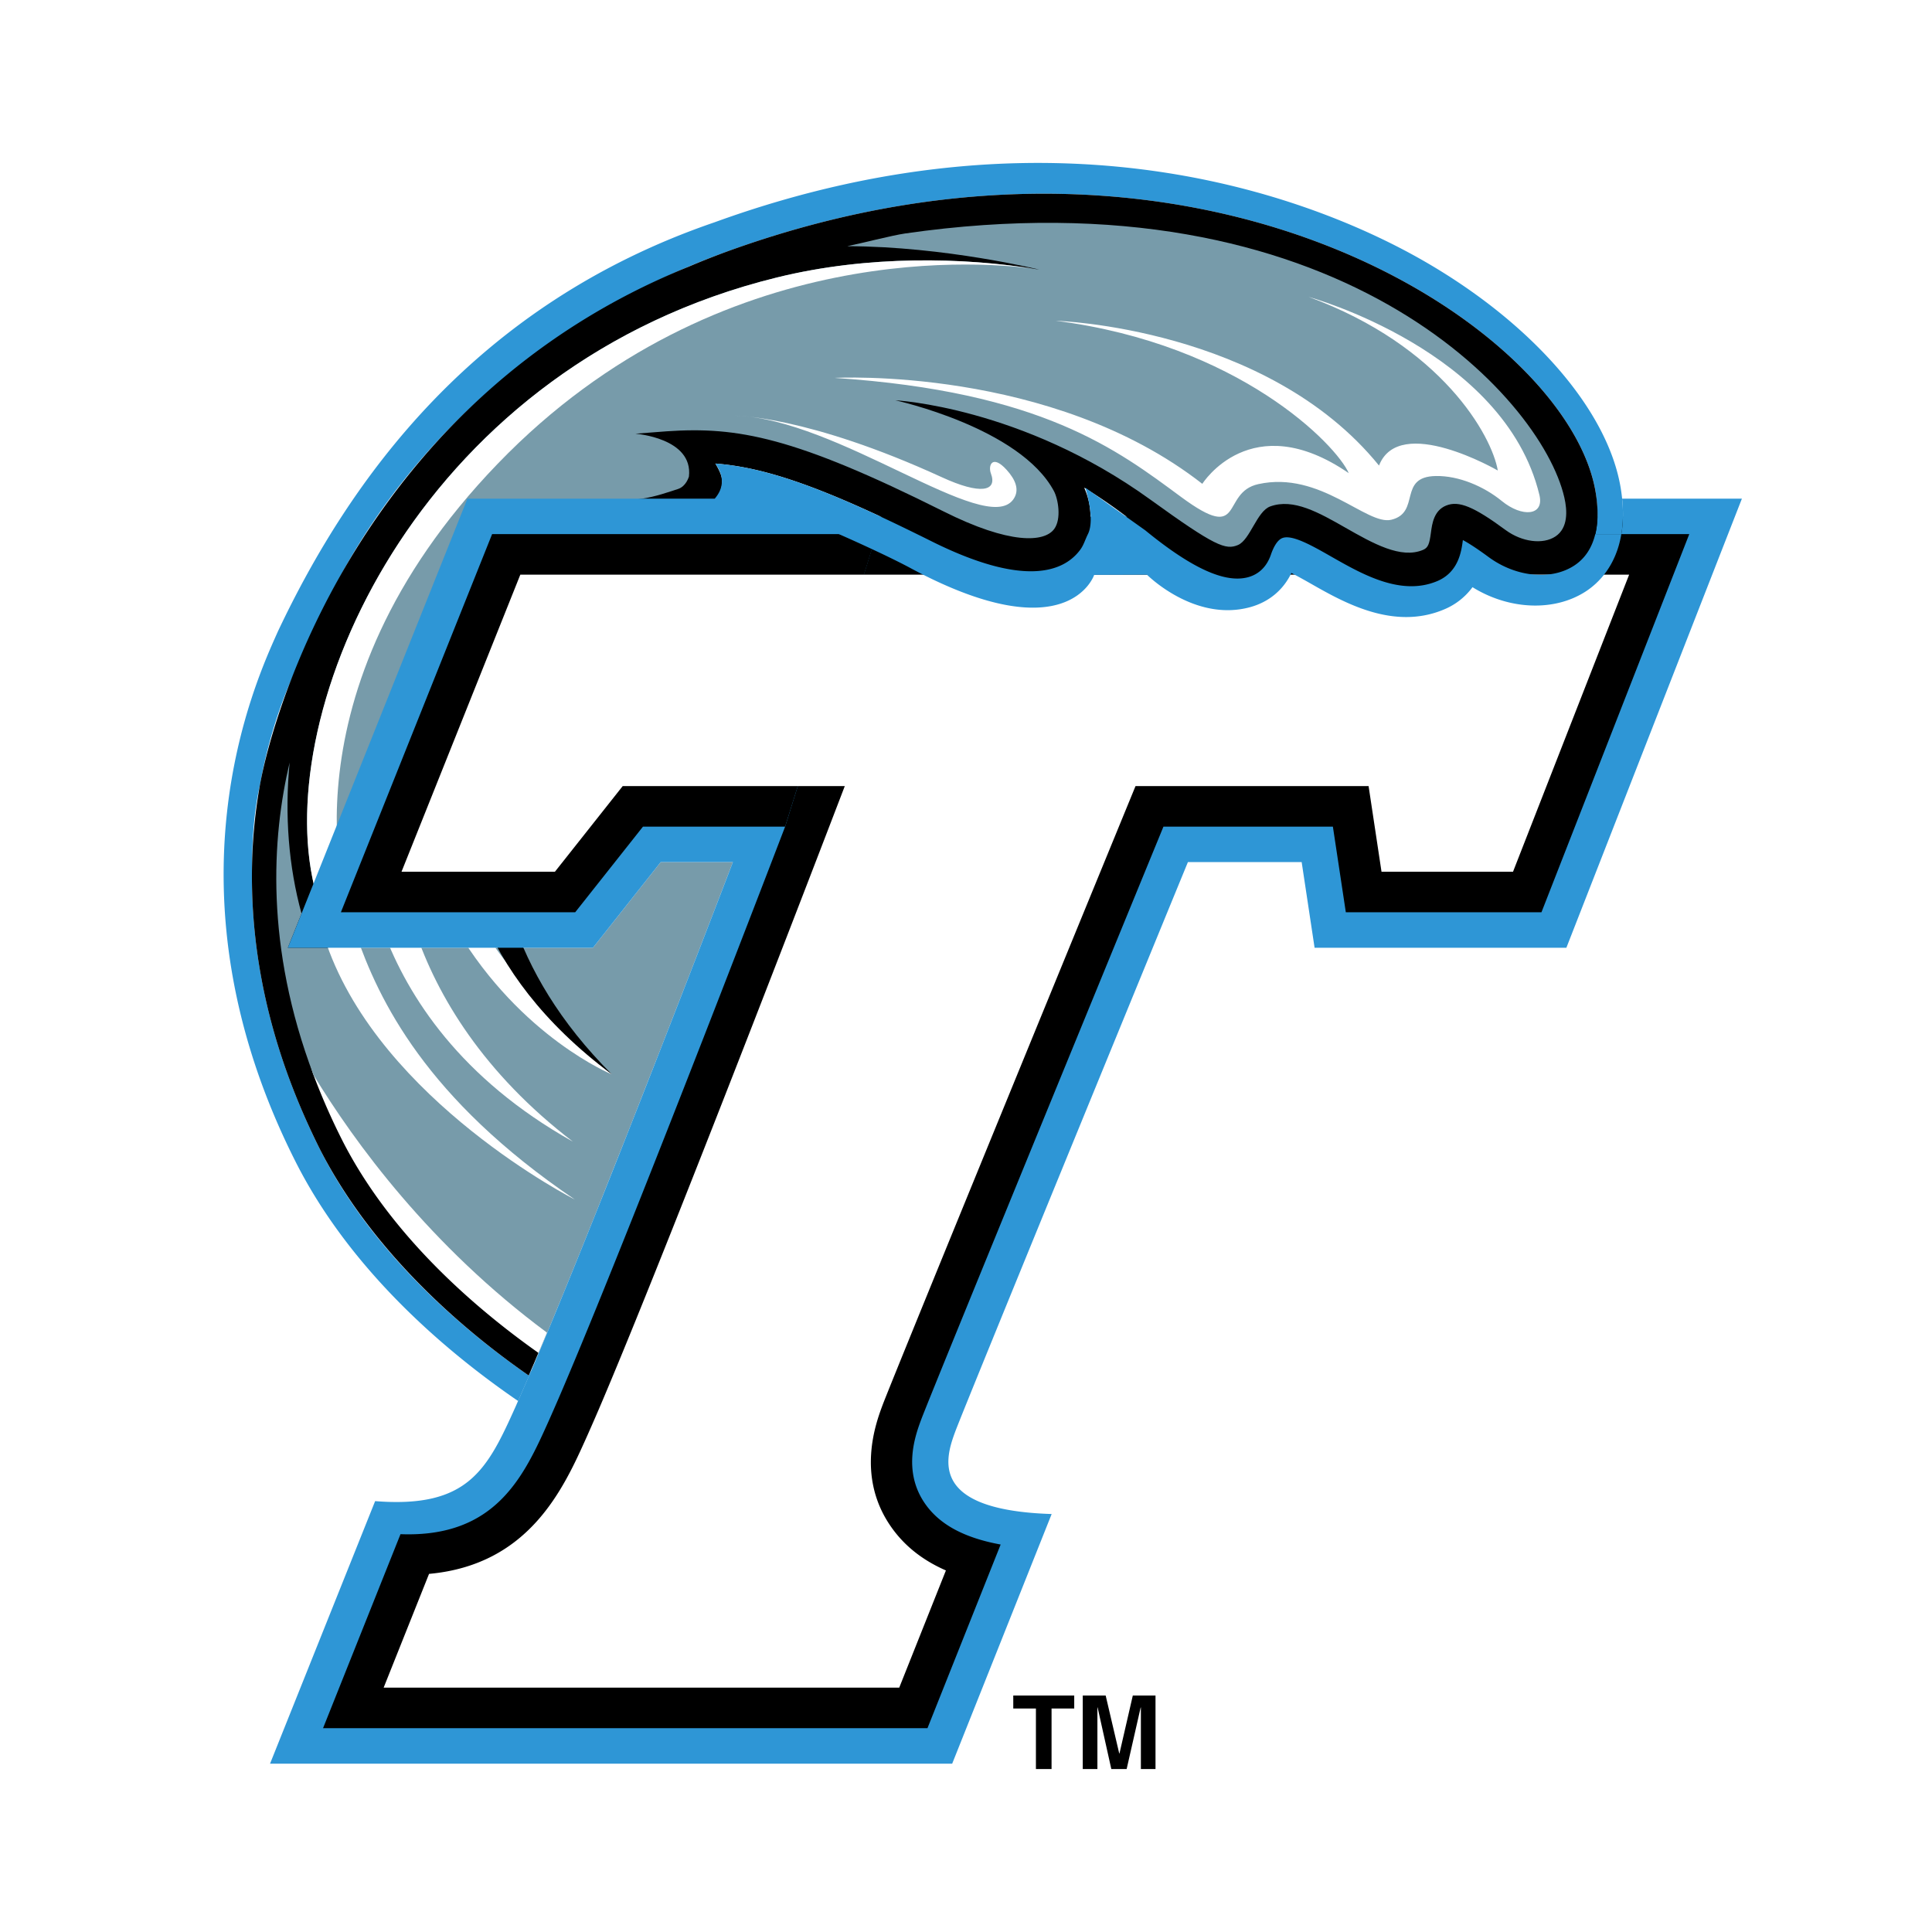 <svg xmlns="http://www.w3.org/2000/svg" width="2500" height="2500" viewBox="0 0 192.756 192.756"><g fill-rule="evenodd" clip-rule="evenodd"><path fill="#fff" d="M0 0h192.756v192.756H0V0z"/><path d="M48.071 51.536L33.062 89.455h23.259l6.727-8.588h14.11s-14.552 38.418-21.669 55.398a210.678 210.678 0 0 1-1.783 4.154c-2.463 5.543-5.231 11.76-14.728 11.391l-8.298 21.137 64.262 1.02 6.63-21.422c-3.643-.676-6.727-1.98-8.16-4.078-2.249-3.293-.054-6.623.509-8.162 1.036-2.818 23.461-56.103 23.461-56.103l13.262.51 2.039 8.16h22.441l15.811-41.312-122.864-.024z"/><path d="M52.033 135.145c.003.004.006.01.012.012l.309-.756h-.001l-.32.744zM52.352 134.4h.002l.153-.367-.155.367zM52.67 133.639l.843-2.035c-11.632-8.715-19.109-19.084-23.17-25.834a66.472 66.472 0 0 0 2.819 6.484c4.796 9.578 13.224 16.896 19.508 21.385z" fill="#fff"/><path d="M161.838 49.75a16.118 16.118 0 0 0-.139-1.052c-1.279-7.787-8.859-16.499-19.783-22.739-9.471-5.412-35.307-16.606-70.634-3.777-24.023 8.23-36.422 25.732-43.545 40.792-2.212 4.954-11.97 25.797 1.771 52.965 5.584 11.039 15.308 19.131 22.184 23.84.393-.889.821-1.873 1.28-2.951a.136.136 0 0 1-.032-.021l-.189.428c-6.567-4.557-15.58-12.195-20.785-22.488a54.969 54.969 0 0 1-1.245-2.605c-4.575-10.045-5.765-19.034-5.563-26.181.021-2.906.284-5.502.771-7.607 1.334-7.443 3.908-12.363 4.823-13.945.197-.436.395-.867.605-1.309 1.663-4.421 11.579-27.378 41.5-38.12 46.914-16.846 83.652 7.772 86.343 24.144.035.215.053.42.078.629.158 1.298.133 2.495-.117 3.538h2.602c.169-1.024.216-2.194.075-3.541z" fill="#2e96d6"/><path d="M159.199 49.122c-2.691-16.371-39.43-40.989-86.343-24.144a80.428 80.428 0 0 0-4.014 1.573c-.076.033-.154.067-.231.096C36.19 39.803 27.262 70.91 25.927 78.354a51.495 51.495 0 0 0-.771 7.605c-.202 7.147.988 16.136 5.563 26.181.39.861.802 1.73 1.245 2.605 5.268 10.26 14.218 17.932 20.785 22.488l.187-.428h.002l.463-1.07h-.005l.325-.756c-6.317-4.465-14.787-11.746-19.608-21.277a66.064 66.064 0 0 1-2.835-6.455c-4.835-12.793 27.399-53.92 33.604-54.643 1.663-.195 3.171-.243 4.482-1.058 1.814-1.132 2.836-2.281 2.657-3.784-.057-.481-.411-1.11-.646-1.514 4.944.393 10.585 2.258 21.428 7.688 9.429 4.732 13.36 3.106 14.981.899 1.334-1.823 1.232-4.315.383-6.184a52.529 52.529 0 0 1 5.057 3.54c5.461 4.338 8.943 6.008 11.268 5.404.768-.2 1.785-.751 2.301-2.239.223-.658.611-1.484 1.172-1.684.979-.351 2.965.779 4.889 1.878 3.086 1.757 6.938 3.954 10.559 2.418 2.107-.901 2.393-2.958 2.539-4.086.471.248 1.256.729 2.559 1.688 2.734 2.014 6.264 2.363 8.568.844 2.101-1.388 2.653-4.06 2.12-7.292z"/><path d="M59.16 94.556H28.72l1.363-3.409c-1.286-4.692-1.693-9.805-1.187-15.071-1.778 7.495-2.453 18.379 2.382 31.172 4.083 6.719 11.598 17.037 23.29 25.707l-.847 2.025c0 .004.004.004.004.004l-.168.389-.154.367.025.016c6.953-16.422 19.693-49.745 19.693-49.745h-7.204l-6.757 8.545z" fill="#779baa"/><path d="M156.074 49.634c-2.305-10.077-22.811-32.529-65.772-26.34-1.26.179-4.526 1.023-5.775 1.267 9.789.028 19.17 2.341 19.17 2.341-7.157-1.204-16.839-1.509-26.165.777-36.651 8.988-51.354 44.955-45.737 62.341 11.03-28.964 19.961-38.665 32.192-40.256 1.319-.171 2.903-.733 3.651-.974.81-.262 1.066-1.164 1.097-1.242.449-3.856-5.34-4.277-5.34-4.277l3.125-.24c7.075-.482 12.726.544 27.603 7.985 6.644 3.335 10.074 3.1 11.056 1.762.738-1.01.395-2.99-.029-3.785-3.393-6.345-15.818-9.054-15.818-9.054s12.613.635 25.425 9.896c6.479 4.683 7.531 5.061 8.754 4.542 1.217-.518 1.887-3.37 3.223-3.851 2.307-.833 4.834.605 7.516 2.133 2.713 1.545 5.523 3.145 7.736 2.199.504-.215.629-.596.777-1.712.117-.88.291-2.21 1.523-2.708 1.26-.51 2.756.106 5.934 2.448 1.625 1.194 3.717 1.464 4.965.637 1.28-.846 1.19-2.583.889-3.889z" fill="#779baa"/><path d="M45.576 92.751c6.424 10.764 15.473 14.442 15.473 14.442-6.064-5.396-10.346-10.492-13.282-15.079l-2.191.637zM38.28 92.975c2.418 6.453 7.653 14.644 18.881 20.929-8.926-6.836-13.569-14.539-15.774-21.144l-3.107.215z" fill="#fff"/><path d="M48.136 91.41c2.051 5.002 5.905 10.559 12.913 15.784-5.235-5.229-8.269-10.529-9.906-15.455l-3.007-.329z"/><path d="M119.955 48.273s4.859-7.757 14.609-1.069c-1.221-2.808-10.939-12.86-29.234-15.202 0 0 21.045.625 32.254 14.447 2.025-5.2 11.852.495 11.852.495-.594-3.468-5.557-12.434-18.865-17.32 0 0 19.541 5.335 23.014 19.751.514 2.12-1.75 2.246-3.742.617-1.809-1.48-4.318-2.541-6.59-2.5-3.824.065-1.479 3.644-4.441 4.363-2.459.595-7.078-4.916-13.262-3.556-3.814.833-1.279 6.026-7.701 1.291-6.381-4.713-13.9-10.516-34.579-11.888-.001.001 21.619-1.195 36.685 10.571zM98.863 47.24c-.297-.804.137-1.945 1.568-.364.863.95 1.346 2.008.662 2.957-2.74 3.804-17.571-8.127-27.763-8.359 0 0 7.205-.028 20.659 6.149 3.8 1.745 5.55 1.42 4.874-.383zM103.23 26.828c.154.027.316.048.467.074 0-.001-.162-.028-.467-.074z" fill="#fff"/><path d="M103.23 26.828c-7.11-1.138-16.573-1.39-25.698.851C42.47 36.278 27.497 69.563 31.18 87.657l1.414 6.568c5.479 15.651 24.753 25.45 24.753 25.45C42.478 109.599 37.794 99.8 35.495 93.144l-.762-2.424S27.467 69.276 49.65 46.274c22.205-23.028 49.705-20.003 53.58-19.446z" fill="#fff"/><path d="M161.838 49.75c.141 1.346.094 2.516-.076 3.538h6.777l-14.746 37.727h-19.52l-1.291-8.543h-16.904s-23.126 56.346-24.167 59.149c-.567 1.529-1.894 5.104.367 8.379 1.442 2.09 3.894 3.428 7.557 4.098l-7.301 18.324H32.23l7.728-19.357c9.547.363 12.326-5.822 14.804-11.336a217.03 217.03 0 0 0 1.791-4.137c7.153-16.895 21.78-55.12 21.78-55.12l8.943-28.643-3.44-4.079c-5.415-2.285-9.099-3.232-12.459-3.501.234.403 1.364 1.847-.067 3.501H46.635L28.72 94.556h30.44l6.758-8.545h7.204s-12.741 33.323-19.693 49.745c-.156.369-1.898 4.381-1.972 4.547-2.838 6.318-4.734 10.203-14.03 9.465l-10.484 26.193H95l9.924-24.906c-12.198-.387-10.652-5.445-9.619-8.223 1.031-2.783 23.213-56.821 23.213-56.821h11.35l1.289 8.545h25.121L173.79 49.75h-11.952z" fill="#2e96d6"/><path d="M87.464 53.289H49.098L34.011 91.015h23.378l6.762-8.543h14.181l9.132-29.183z"/><path d="M51.913 57.332L40.061 86.969h15.307c1.671-2.109 6.76-8.542 6.76-8.542h22.157s-16.599 43.394-24.031 60.974a212.17 212.17 0 0 1-1.715 3.953c-2.322 5.176-5.736 12.762-15.733 13.672l-4.53 11.352h51.44l4.658-11.695c-2.368-1.035-4.194-2.5-5.515-4.416-3.439-4.984-1.472-10.283-.826-12.025 1.045-2.824 25.258-61.813 25.258-61.813h23.254l1.289 8.542h13.121l11.584-29.637h-16.695l-5.658 3.215-7.893-3.215h-5.061l-3.873 2.024-5.953-2.024H51.913v-.002z" fill="#fff"/><path d="M159.16 53.289c-.318 1.319-.984 2.401-2.082 3.126-2.305 1.52-5.834 1.17-8.568-.844-1.303-.958-2.088-1.439-2.559-1.688-.146 1.128-.432 3.186-2.539 4.086-3.621 1.535-7.473-.662-10.559-2.418-1.924-1.099-3.91-2.229-4.889-1.878-.561.2-.949 1.026-1.172 1.684-.516 1.488-1.533 2.04-2.301 2.239-2.113.548-5.248-.611-10.225-4.683l-5.984-4.257s1.018 3.121.26 4.632c-.291.583-.41 1.071-.758 1.548-1.621 2.207-5.553 3.833-14.981-.899-.452-.226-.877-.437-1.312-.648-2.906-1.433-5.432-2.602-7.657-3.538l-.139 3.538s4.468 1.951 7.157 3.396c15.752 8.458 18.314.672 18.314.672l5.266-.02s4.736 4.77 10.307 3.236c1.838-.508 3.277-1.681 4.105-3.405.641.329 1.379.745 1.914 1.049 3.301 1.882 8.283 4.722 13.332 2.58a6.685 6.685 0 0 0 2.822-2.214c3.656 2.272 8.197 2.465 11.342.396 1.234-.817 2.979-2.513 3.506-5.691h-2.6v.001z" fill="#2e96d6"/><path d="M104.914 176.498h-1.56v-6.039h-2.26v-1.297h6.082v1.297h-2.262v6.039zM115.285 176.496h-1.459v-6.139h-.023l-1.397 6.139h-1.531l-1.365-6.139h-.022v6.139h-1.461v-7.334h2.285l1.354 5.783h.023l1.331-5.783h2.265v7.334z"/></g></svg>